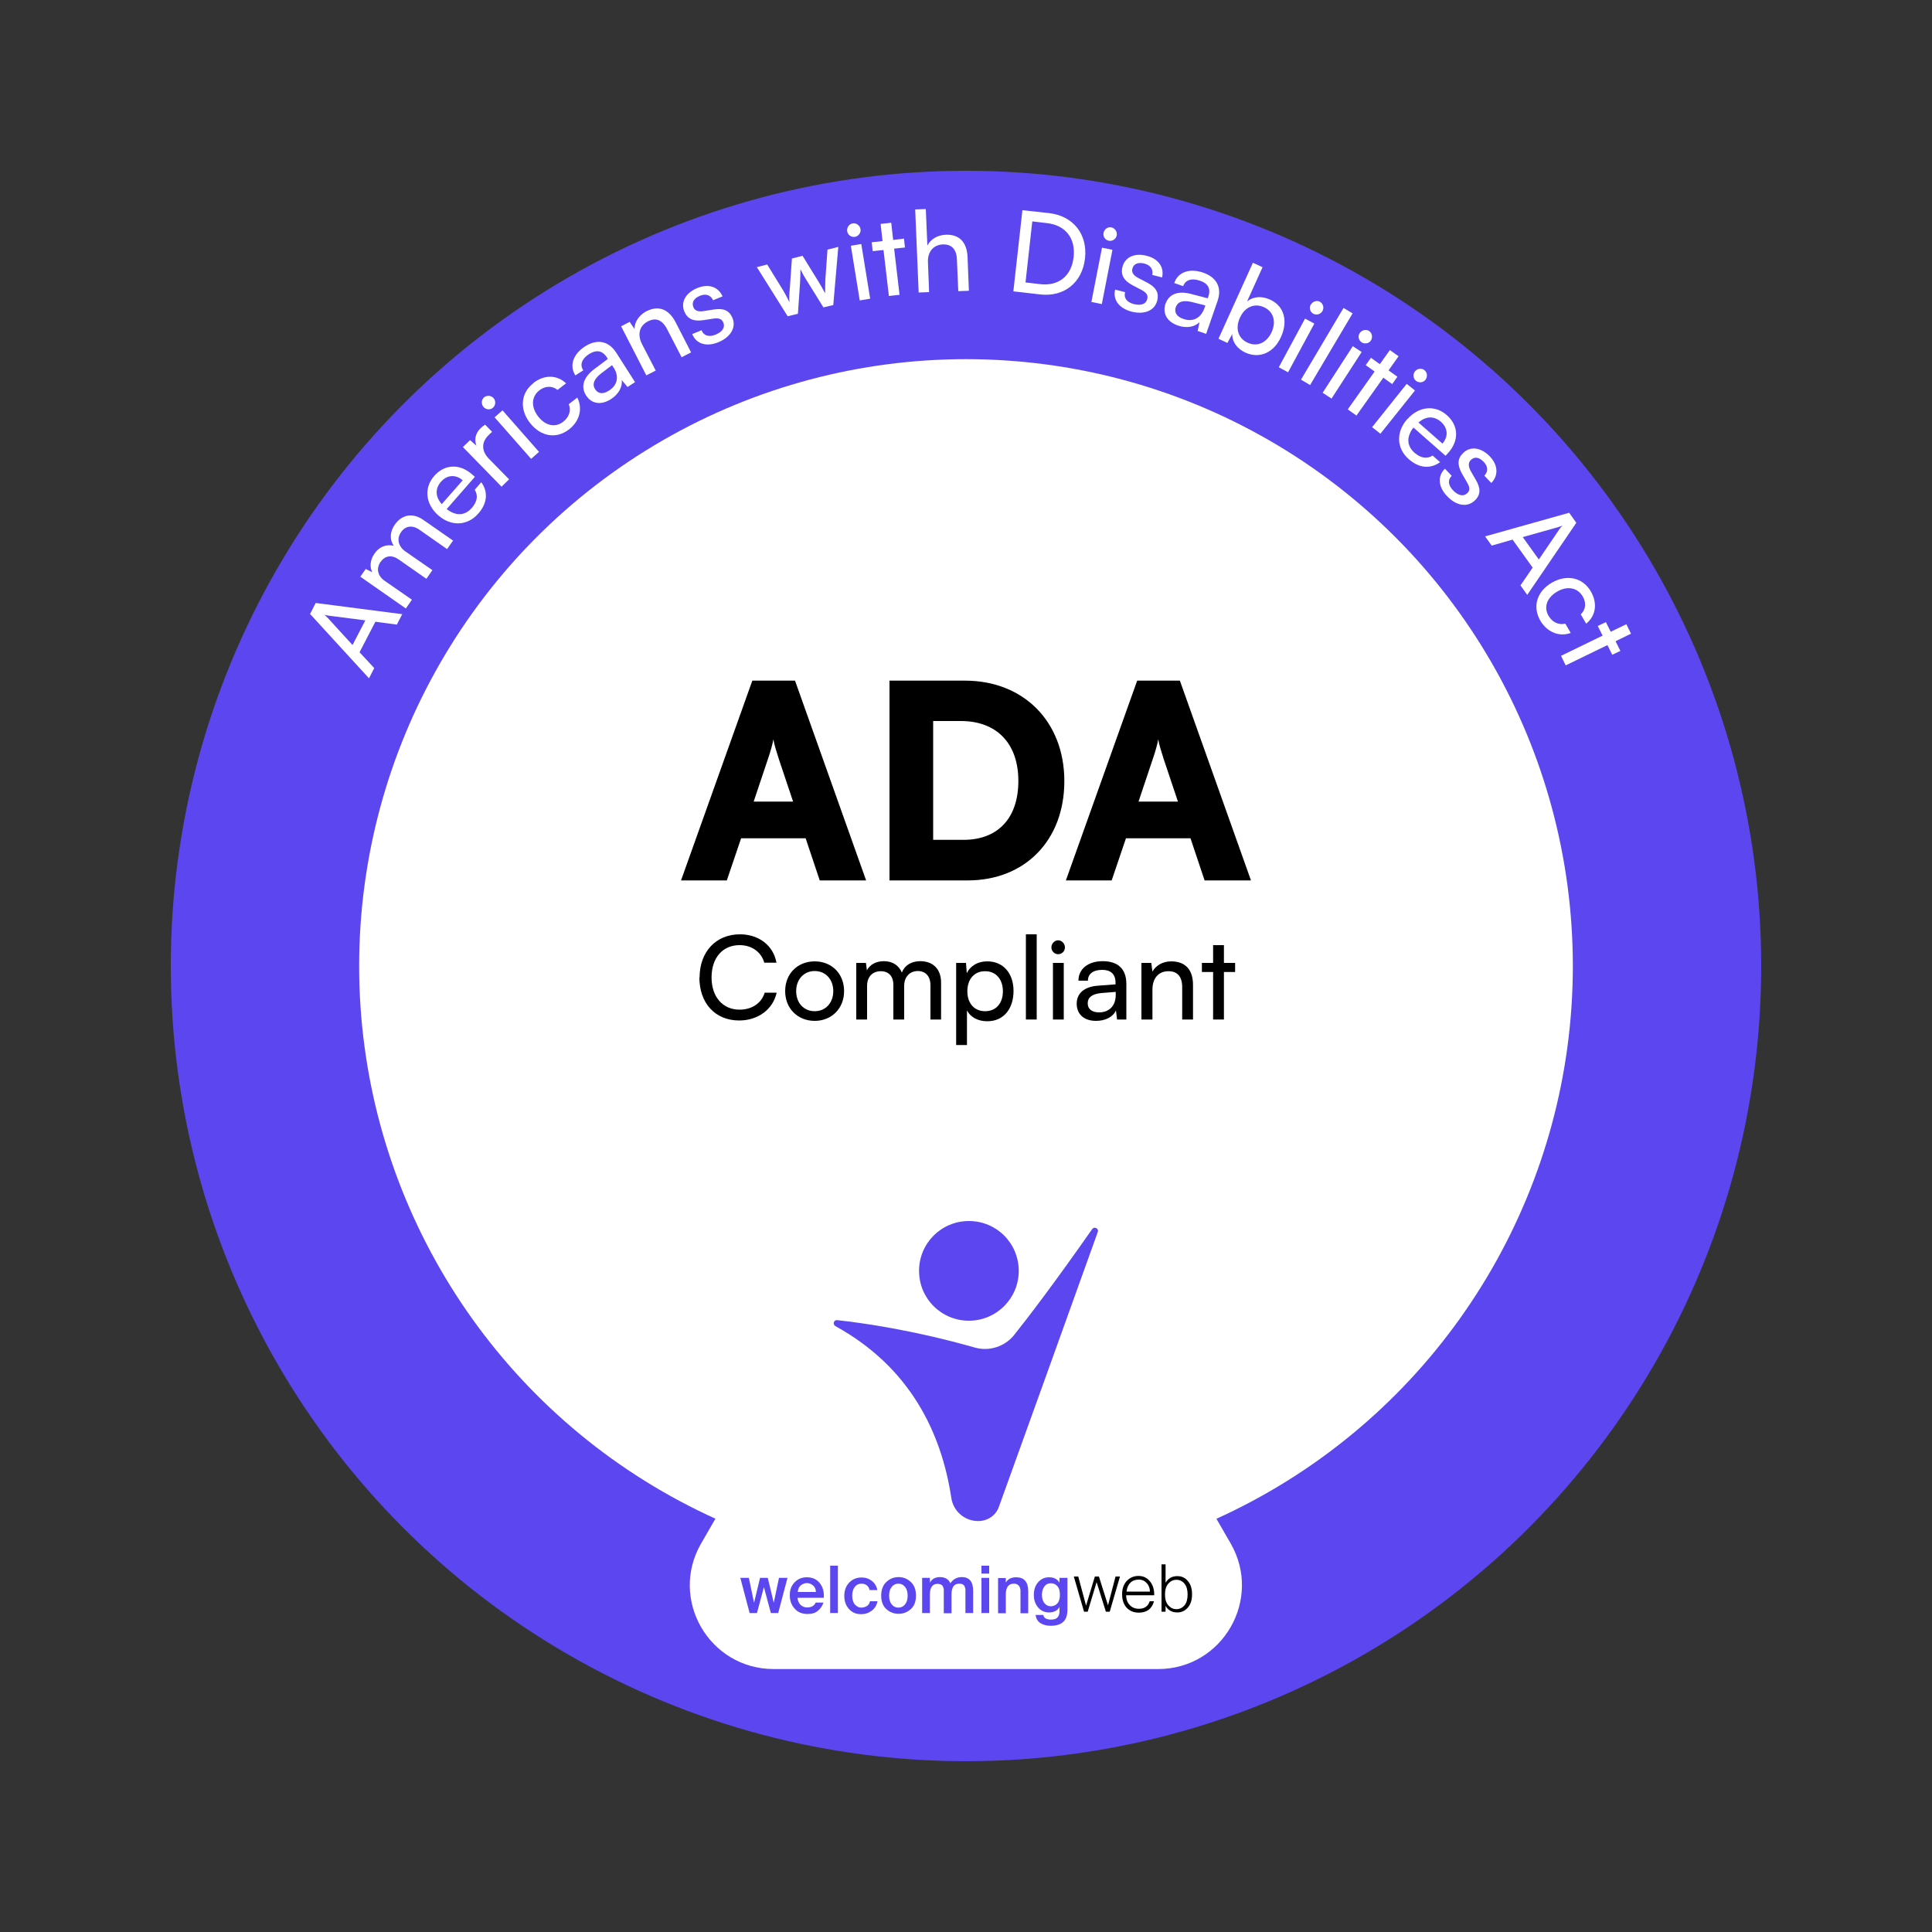 <?xml version="1.0" encoding="UTF-8"?>
<svg id="katman_1" data-name="katman 1" xmlns="http://www.w3.org/2000/svg" viewBox="0 0 100 100">
  <rect x="0" y="0" width="100" height="100" fill="#333333" stroke="none"/>
  <defs>
    <style>
      .cls-1 {
        fill: #5c46f0;
      }

      .cls-2 {
        fill: #fff;
      }
    </style>
  </defs>
  <circle class="cls-1" cx="50" cy="50" r="41.16"/>
  <circle class="cls-2" cx="50" cy="50" r="31.41"/>
  <g>
    <path class="cls-2" d="M19.1,35.11l-3.05-3.33.29-.57,4.48.58-.28.54-1.11-.15-.82,1.58.76.82-.27.53ZM18.25,33.38l.66-1.27-1.87-.24c-.09-.01-.19-.03-.25-.05.05.04.12.11.19.18l1.27,1.39Z"/>
    <path class="cls-2" d="M21,31.49l-2.35-1.64.28-.4.34.17c-.14-.27-.12-.63.11-.96.25-.37.62-.5,1-.41-.22-.32-.2-.73.05-1.09.38-.54.94-.63,1.48-.25l1.54,1.07-.31.44-1.43-1c-.37-.26-.73-.2-.95.12-.24.34-.15.74.22,1l1.4.97-.31.45-1.43-1c-.37-.26-.71-.2-.94.12-.24.34-.16.73.22.99l1.4.97-.31.45Z"/>
    <path class="cls-2" d="M22.69,26.68c-.67-.59-.76-1.43-.21-2.05.54-.61,1.31-.64,1.95-.08l.15.13-1.46,1.67c.48.37.94.35,1.3-.06.28-.32.34-.65.15-.94l.34-.39c.37.51.31,1.1-.16,1.63-.56.63-1.4.67-2.07.08ZM22.86,26.1l1.09-1.24c-.36-.31-.8-.29-1.12.07-.32.36-.3.78.03,1.16Z"/>
    <path class="cls-2" d="M25.47,22.35l-.18.17c-.37.36-.38.81,0,1.21l1.06,1.08-.39.38-2-2.05.37-.36.33.29c-.12-.3-.06-.64.22-.91.07-.07.14-.12.23-.18l.35.36Z"/>
    <path class="cls-2" d="M25.03,21.07c-.13-.15-.12-.37.02-.5.14-.12.37-.11.5.04.12.14.11.36-.03.49-.14.13-.36.11-.49-.03ZM25.6,21.6l.41-.36,1.89,2.15-.41.36-1.89-2.15Z"/>
    <path class="cls-2" d="M27.61,19.82c.57-.44,1.22-.42,1.69.02l-.44.34c-.3-.23-.65-.2-.94.02-.41.32-.45.85-.07,1.35.38.49.89.6,1.3.28.31-.24.42-.58.29-.91l.44-.34c.29.56.12,1.22-.42,1.64-.67.52-1.47.38-2.03-.33-.55-.71-.48-1.55.18-2.06Z"/>
    <path class="cls-2" d="M30.33,20.46c-.28-.44-.13-.93.41-1.34l.72-.54-.04-.07c-.26-.41-.59-.39-.92-.19-.39.25-.5.56-.31.85l-.41.26c-.32-.5-.12-1.1.5-1.5.6-.38,1.2-.32,1.62.33l.97,1.52-.39.25-.3-.36c.05.36-.17.74-.56.99-.52.33-1.01.24-1.29-.2ZM31.76,19.03l-.08-.13-.58.44c-.38.3-.45.57-.3.8.16.26.43.27.73.07.44-.28.52-.74.23-1.19Z"/>
    <path class="cls-2" d="M33.46,19.44l-1.31-2.55.44-.23.25.36c.01-.38.25-.71.6-.9.67-.35,1.19-.09,1.53.56l.8,1.56-.49.25-.75-1.45c-.27-.52-.61-.6-.99-.41-.46.24-.56.7-.3,1.2l.7,1.35-.49.25Z"/>
    <path class="cls-2" d="M36.32,17.11c.11.27.38.35.72.21.36-.15.5-.38.4-.62-.07-.18-.21-.25-.51-.21l-.51.08c-.52.08-.84-.06-1-.45-.2-.49.08-.97.67-1.21.58-.24,1.09-.07,1.31.43l-.49.2c-.12-.26-.37-.36-.68-.23-.32.13-.44.35-.34.59.07.18.25.25.54.2l.51-.08c.5-.08.8.04.97.43.21.5-.1,1-.72,1.26-.62.26-1.16.09-1.36-.42l.49-.2Z"/>
    <path class="cls-2" d="M39.16,13.83l.55-.14.82,1.33c.11.19.22.39.33.62-.02-.25,0-.51.02-.7l.11-1.56.55-.14.82,1.33c.08.12.25.43.35.61,0-.23,0-.44.01-.7l.11-1.56.56-.14-.26,3.01-.51.12-.85-1.37c-.16-.25-.27-.46-.34-.6,0,.14,0,.34-.02.7l-.11,1.6-.53.13-1.6-2.55Z"/>
    <path class="cls-2" d="M43.85,11.97c-.03-.19.1-.38.29-.41.18-.03.37.11.4.3.03.18-.1.37-.29.4-.19.03-.37-.1-.4-.29ZM44.04,12.72l.54-.09.46,2.83-.54.09-.46-2.83Z"/>
    <path class="cls-2" d="M46.01,15.33l-.28-2.39-.56.06-.05-.46.56-.06-.1-.89.55-.06.1.89.56-.07.05.46-.56.06.28,2.39-.55.06Z"/>
    <path class="cls-2" d="M47.55,15.14l-.18-4.3.55-.02.08,1.89c.17-.32.5-.54.95-.56.73-.03,1.1.42,1.13,1.15l.07,1.75-.55.02-.07-1.63c-.02-.58-.31-.8-.72-.79-.53.02-.8.42-.78.91l.06,1.56-.55.02Z"/>
    <path class="cls-2" d="M52.45,15.09l.47-4.21,1.37.15c1.26.14,2.01,1.09,1.87,2.34-.14,1.25-1.07,2.01-2.32,1.87l-1.39-.16ZM53.43,11.47l-.35,3.15.78.09c.94.1,1.6-.43,1.71-1.4.11-.98-.42-1.65-1.37-1.76l-.76-.09Z"/>
    <path class="cls-2" d="M57.04,12.82l.54.11-.55,2.81-.54-.11.55-2.81ZM57.12,12.05c.04-.19.22-.32.41-.28.18.04.31.23.27.42-.04.18-.22.31-.41.27-.19-.04-.31-.22-.27-.41Z"/>
    <path class="cls-2" d="M58.23,15.14c-.07.28.1.51.46.6.37.09.63,0,.69-.26.05-.19-.02-.32-.29-.47l-.46-.24c-.46-.24-.64-.55-.53-.96.13-.51.64-.73,1.25-.57.61.15.92.59.8,1.12l-.51-.13c.06-.28-.08-.5-.41-.59-.33-.08-.56.02-.62.27-.05.19.06.35.31.48l.46.24c.44.23.62.51.52.92-.13.53-.67.75-1.33.58-.65-.17-.98-.62-.85-1.14l.51.13Z"/>
    <path class="cls-2" d="M60.33,15.72c.17-.5.65-.68,1.3-.51l.88.23.03-.08c.16-.46-.06-.71-.43-.83-.44-.15-.75-.04-.87.28l-.46-.16c.19-.57.79-.78,1.49-.54.67.23,1,.74.75,1.47l-.59,1.7-.44-.15.1-.46c-.25.26-.68.33-1.12.18-.58-.2-.81-.64-.64-1.14ZM62.34,15.95l.05-.14-.71-.18c-.48-.11-.72,0-.82.26-.1.29.06.51.4.62.49.17.9-.05,1.08-.56Z"/>
    <path class="cls-2" d="M63.07,17.53l1.78-3.93.5.23-.8,1.77c.33-.26.76-.29,1.19-.09.75.34.93,1.13.56,1.94-.36.79-1.09,1.14-1.84.8-.41-.19-.68-.53-.68-.96l-.25.46-.45-.21ZM64.58,17.74c.51.23.99-.01,1.24-.55.24-.53.11-1.06-.4-1.29s-1,.01-1.24.54c-.25.54-.11,1.07.4,1.3Z"/>
    <path class="cls-2" d="M67.55,16.49l.48.26-1.36,2.52-.48-.26,1.36-2.52ZM67.85,15.77c.09-.17.31-.24.47-.15.16.09.23.31.13.48-.09.16-.3.23-.47.14-.17-.09-.23-.3-.14-.47Z"/>
    <path class="cls-2" d="M67.34,19.65l2.2-3.71.47.28-2.2,3.71-.47-.28Z"/>
    <path class="cls-2" d="M70.02,17.92l.46.3-1.56,2.41-.46-.3,1.56-2.41ZM70.38,17.24c.11-.16.33-.21.48-.11.16.1.2.33.1.49-.1.16-.32.2-.48.1-.16-.11-.21-.32-.1-.48Z"/>
    <path class="cls-2" d="M69.76,21.19l1.39-1.96-.46-.33.27-.38.46.33.52-.73.45.32-.52.73.46.33-.27.38-.46-.33-1.39,1.96-.45-.32Z"/>
    <path class="cls-2" d="M72.81,19.87l.43.34-1.79,2.24-.43-.34,1.79-2.24ZM73.24,19.22c.12-.15.35-.18.49-.06.15.12.17.34.05.5-.12.15-.34.17-.49.05-.15-.12-.17-.34-.05-.49Z"/>
    <path class="cls-2" d="M72.84,21.7c.59-.67,1.43-.76,2.05-.21.61.54.64,1.31.07,1.95l-.14.15-1.66-1.46c-.37.48-.35.94.05,1.3.32.28.65.34.94.15l.39.34c-.51.37-1.1.31-1.63-.16-.63-.56-.66-1.4-.07-2.07ZM73.42,21.87l1.24,1.09c.31-.35.29-.8-.07-1.12-.36-.32-.78-.31-1.17.03Z"/>
    <path class="cls-2" d="M75.14,24.63c-.21.2-.19.48.07.75.27.28.54.33.73.15.14-.13.16-.28,0-.55l-.26-.45c-.26-.46-.25-.8.06-1.09.38-.37.93-.27,1.37.18.43.45.46.99.08,1.38l-.36-.38c.2-.21.2-.47-.03-.71-.24-.25-.48-.29-.67-.1-.14.13-.14.33,0,.58l.26.45c.25.43.26.76-.05,1.06-.39.38-.97.28-1.44-.22-.47-.49-.5-1.04-.11-1.42l.36.38Z"/>
    <path class="cls-2" d="M76.88,27.76l4.34-1.22.37.52-2.54,3.73-.35-.49.63-.92-1.04-1.45-1.08.31-.35-.49ZM78.81,27.79l.84,1.17,1.06-1.56c.05-.07.11-.15.16-.2-.05.03-.15.06-.24.09l-1.81.51Z"/>
    <path class="cls-2" d="M82.34,30.61c.36.62.26,1.27-.24,1.67l-.28-.48c.27-.26.29-.61.1-.93-.26-.45-.79-.56-1.32-.25-.53.31-.71.8-.45,1.25.2.34.52.49.87.41l.28.48c-.59.22-1.22-.04-1.57-.63-.42-.73-.19-1.51.59-1.97.78-.45,1.6-.27,2.02.45Z"/>
    <path class="cls-2" d="M80.79,33.95l2.16-1.05-.25-.5.42-.2.25.5.81-.39.24.49-.8.39.25.5-.42.2-.25-.5-2.16,1.05-.24-.49Z"/>
  </g>
  <path class="cls-2" d="M46.24,62.66l-9.95,17.23c-1.67,2.89.42,6.5,3.76,6.5h19.89c3.34,0,5.42-3.61,3.76-6.5l-9.95-17.23c-1.67-2.89-5.84-2.89-7.51,0Z"/>
  <g>
    <path d="M35.25,45.57l3.69-10.34h2.21l3.68,10.34h-2.4l-.73-2.18h-3.34l-.74,2.18h-2.36ZM39.01,41.49h2.04l-.74-2.21c-.11-.35-.24-.75-.28-1.01-.04.24-.15.63-.28,1.01l-.74,2.21Z"/>
    <path d="M46.04,45.57v-10.34h3.91c3.03,0,5.14,2.12,5.14,5.2s-2.05,5.14-5,5.14h-4.05ZM48.3,37.32v6.15h1.57c1.79,0,2.84-1.13,2.84-3.05s-1.1-3.1-2.98-3.1h-1.43Z"/>
    <path d="M55.17,45.57l3.69-10.34h2.21l3.68,10.34h-2.4l-.73-2.18h-3.34l-.74,2.18h-2.36ZM58.93,41.49h2.04l-.74-2.21c-.11-.35-.24-.75-.28-1.01-.04.24-.15.63-.28,1.01l-.74,2.21Z"/>
    <path d="M36.21,50.6c0-1.34.85-2.24,2.09-2.24.98,0,1.73.58,1.89,1.47h-.63c-.16-.56-.65-.91-1.28-.91-.88,0-1.45.66-1.45,1.67s.58,1.67,1.45,1.67c.64,0,1.14-.34,1.3-.88h.62c-.19.86-.96,1.44-1.94,1.44-1.24,0-2.06-.89-2.06-2.23Z"/>
    <path d="M42.17,49.76c.88,0,1.52.64,1.52,1.54s-.65,1.54-1.52,1.54-1.53-.63-1.53-1.54.65-1.54,1.53-1.54ZM42.17,52.34c.56,0,.96-.43.96-1.04s-.4-1.04-.96-1.04-.96.43-.96,1.04.39,1.04.96,1.04Z"/>
    <path d="M44.32,52.77v-2.93h.5l.05.38c.15-.28.46-.47.88-.47.46,0,.78.23.93.59.14-.37.49-.59.95-.59.67,0,1.08.42,1.08,1.1v1.92h-.55v-1.78c0-.46-.26-.73-.65-.73-.42,0-.71.3-.71.77v1.74h-.56v-1.79c0-.46-.25-.71-.65-.71-.43,0-.71.29-.71.76v1.74h-.56Z"/>
    <path d="M49.49,49.84h.51l.04.53c.2-.4.59-.61,1.06-.61.84,0,1.36.63,1.36,1.53s-.49,1.57-1.36,1.57c-.47,0-.86-.2-1.05-.56v1.79h-.56v-4.25ZM50.99,52.34c.58,0,.92-.43.92-1.03s-.34-1.04-.92-1.04-.92.43-.92,1.04.35,1.03.92,1.03Z"/>
    <path d="M53.1,52.77v-4.41h.56v4.41h-.56Z"/>
    <path d="M54.42,49.04c0-.2.16-.37.35-.37s.35.17.35.37-.16.35-.35.35-.35-.16-.35-.35ZM54.5,49.84h.56v2.93h-.56v-2.93Z"/>
    <path d="M55.73,51.95c0-.54.4-.88,1.09-.93l.92-.07v-.08c0-.49-.29-.67-.69-.67-.47,0-.74.21-.74.56h-.49c0-.61.5-1.01,1.26-1.01s1.22.38,1.22,1.18v1.84h-.48l-.06-.47c-.15.34-.55.54-1.03.54-.63,0-1-.35-1-.89ZM57.75,51.5v-.16l-.75.06c-.5.05-.7.24-.7.53,0,.31.23.47.59.47.53,0,.86-.35.86-.9Z"/>
    <path d="M59.08,52.77v-2.93h.51l.06.45c.19-.34.56-.53.97-.53.77,0,1.13.47,1.13,1.22v1.79h-.56v-1.67c0-.59-.28-.83-.71-.83-.53,0-.83.38-.83.95v1.55h-.56Z"/>
    <path d="M62.79,52.77v-2.46h-.58v-.47h.58v-.92h.56v.92h.58v.47h-.58v2.46h-.56Z"/>
  </g>
  <g>
    <g>
      <g>
        <path class="cls-1" d="M39.32,81.67h.42l.31,1.29.27-1.29h.44l-.48,1.82h-.38l-.36-1.34-.36,1.34h-.38l-.48-1.82h.44l.27,1.29.31-1.29Z"/>
        <path class="cls-1" d="M41.28,82.7c.01.16.07.28.16.37.1.09.21.13.33.13.23,0,.37-.08.45-.25h.4c-.05.16-.14.3-.28.42s-.32.17-.54.17c-.28,0-.51-.09-.67-.28-.17-.19-.25-.41-.25-.69s.08-.5.25-.67c.17-.18.38-.26.64-.26.28,0,.5.1.66.3.16.2.23.45.21.76h-1.35ZM41.28,82.4h.95c0-.14-.05-.25-.14-.33-.09-.08-.2-.13-.32-.13-.11,0-.22.04-.31.11-.1.07-.15.19-.17.35Z"/>
        <path class="cls-1" d="M43.37,83.49h-.4v-2.45h.4v2.45Z"/>
        <path class="cls-1" d="M45.4,82.3h-.39c-.02-.1-.07-.18-.14-.24-.08-.06-.17-.09-.28-.09-.14,0-.25.05-.34.16s-.14.26-.14.46.05.36.14.46c.09.1.2.16.33.16.11,0,.2-.03.29-.08.08-.05.14-.14.16-.25h.39c-.04.2-.14.37-.3.49-.16.12-.34.18-.55.18-.26,0-.47-.09-.63-.27-.16-.18-.24-.41-.24-.68s.08-.5.25-.68.38-.27.65-.27c.2,0,.38.06.53.18.15.12.25.28.28.48Z"/>
        <path class="cls-1" d="M47.14,81.88c.18.16.27.4.27.71s-.09.54-.27.7c-.18.16-.39.24-.63.24s-.45-.08-.63-.24-.27-.4-.27-.7.09-.54.27-.71.39-.25.63-.25.45.08.63.25ZM46.16,83.05c.09.11.21.16.34.16s.25-.05.34-.16c.09-.11.14-.26.14-.46s-.05-.35-.14-.46c-.09-.11-.21-.16-.34-.16s-.25.05-.34.16c-.09.11-.14.26-.14.46s.05.35.14.46Z"/>
        <path class="cls-1" d="M48.13,83.49h-.4v-1.82h.4v.25c.11-.2.28-.29.53-.29.26,0,.44.11.53.32.14-.21.34-.32.59-.32.4,0,.59.24.59.72v1.14h-.4v-1.04c0-.07,0-.14,0-.18,0-.05-.02-.1-.04-.15-.02-.05-.05-.09-.1-.11-.05-.03-.1-.04-.18-.04-.27,0-.4.19-.4.56v.97h-.4v-1.04c0-.07,0-.14,0-.18,0-.05-.02-.1-.04-.15s-.05-.09-.1-.11-.1-.04-.18-.04c-.27,0-.4.19-.4.56v.97Z"/>
        <path class="cls-1" d="M51.2,81.04v.41h-.4v-.41h.4ZM51.2,81.67v1.82h-.4v-1.82h.4Z"/>
        <path class="cls-1" d="M52.05,81.93c.11-.2.29-.29.55-.29.41,0,.62.24.62.72v1.14h-.4v-1.04c0-.06,0-.11,0-.15,0-.04-.01-.08-.03-.13-.01-.04-.03-.08-.06-.11s-.06-.05-.1-.07c-.04-.02-.1-.03-.15-.03-.28,0-.42.19-.42.56v.97h-.4v-1.82h.4v.25Z"/>
        <path class="cls-1" d="M54.85,81.67h.4v1.64c0,.29-.07.51-.22.64-.14.13-.35.2-.65.2-.21,0-.39-.05-.53-.14-.14-.09-.22-.23-.25-.42h.4c.02.09.06.15.12.18s.15.06.27.06c.17,0,.29-.04.36-.13.06-.07.09-.17.09-.31v-.21c-.11.19-.3.28-.54.28-.22,0-.41-.08-.56-.25-.15-.17-.23-.39-.23-.66s.08-.5.23-.66c.15-.17.34-.25.56-.25.25,0,.43.09.54.28v-.24ZM54.39,81.95c-.14,0-.25.05-.33.16s-.13.25-.13.43.04.33.13.44c.09.11.2.16.33.16s.25-.05.34-.15c.09-.1.13-.25.13-.45s-.04-.34-.13-.44c-.09-.1-.2-.15-.34-.15Z"/>
      </g>
      <g>
        <path d="M56.22,83.09l.45-1.49h.21l.47,1.49.39-1.49h.23l-.53,1.82h-.2l-.48-1.53-.46,1.53h-.19l-.53-1.82h.23l.4,1.49Z"/>
        <path d="M58.94,83.47c-.26,0-.47-.09-.63-.26-.15-.17-.23-.4-.23-.69s.08-.52.24-.69c.16-.17.36-.26.61-.26s.45.1.6.29c.15.19.22.43.21.71h-1.45c0,.22.07.39.19.51.12.13.28.19.47.19.14,0,.26-.03.36-.1.1-.07.16-.17.2-.29h.22c-.05.19-.14.33-.27.44-.14.1-.31.15-.51.15ZM59.36,81.95c-.11-.13-.25-.19-.42-.19s-.32.05-.43.16c-.11.11-.18.26-.2.46h1.21c0-.16-.05-.31-.16-.43Z"/>
        <path d="M61.48,81.83c.15.17.22.4.22.69s-.07.52-.22.69c-.15.17-.33.25-.54.25-.27,0-.48-.11-.61-.34v.3h-.21v-2.45h.21v.95c.14-.23.34-.34.61-.34.22,0,.4.08.54.25ZM60.48,81.96c-.12.13-.18.32-.18.57s.06.44.18.57c.12.13.25.19.41.19.17,0,.31-.07.42-.2.11-.13.16-.32.16-.56s-.05-.42-.16-.56c-.11-.13-.25-.2-.42-.2-.16,0-.29.06-.41.19Z"/>
      </g>
    </g>
    <g>
      <path class="cls-1" d="M52.5,69.09c-.49.61-1.29.87-2.04.66-3.2-.91-5.84-1.28-7.13-1.42-.18-.02-.24.22-.09.31,3.89,2.14,5.49,5.54,6,8.89.1.69.69,1.2,1.39,1.2h0s0,0,0,0c.48,0,.91-.28,1.07-.73.95-2.63,4-11.1,5.12-14.23.07-.18-.18-.31-.29-.15-1.99,2.84-3.29,4.54-4.04,5.48Z"/>
      <path class="cls-1" d="M50.15,68.36c1.42,0,2.58-1.15,2.58-2.58s-1.15-2.58-2.58-2.58-2.58,1.15-2.58,2.58,1.15,2.58,2.58,2.58Z"/>
    </g>
  </g>
</svg>